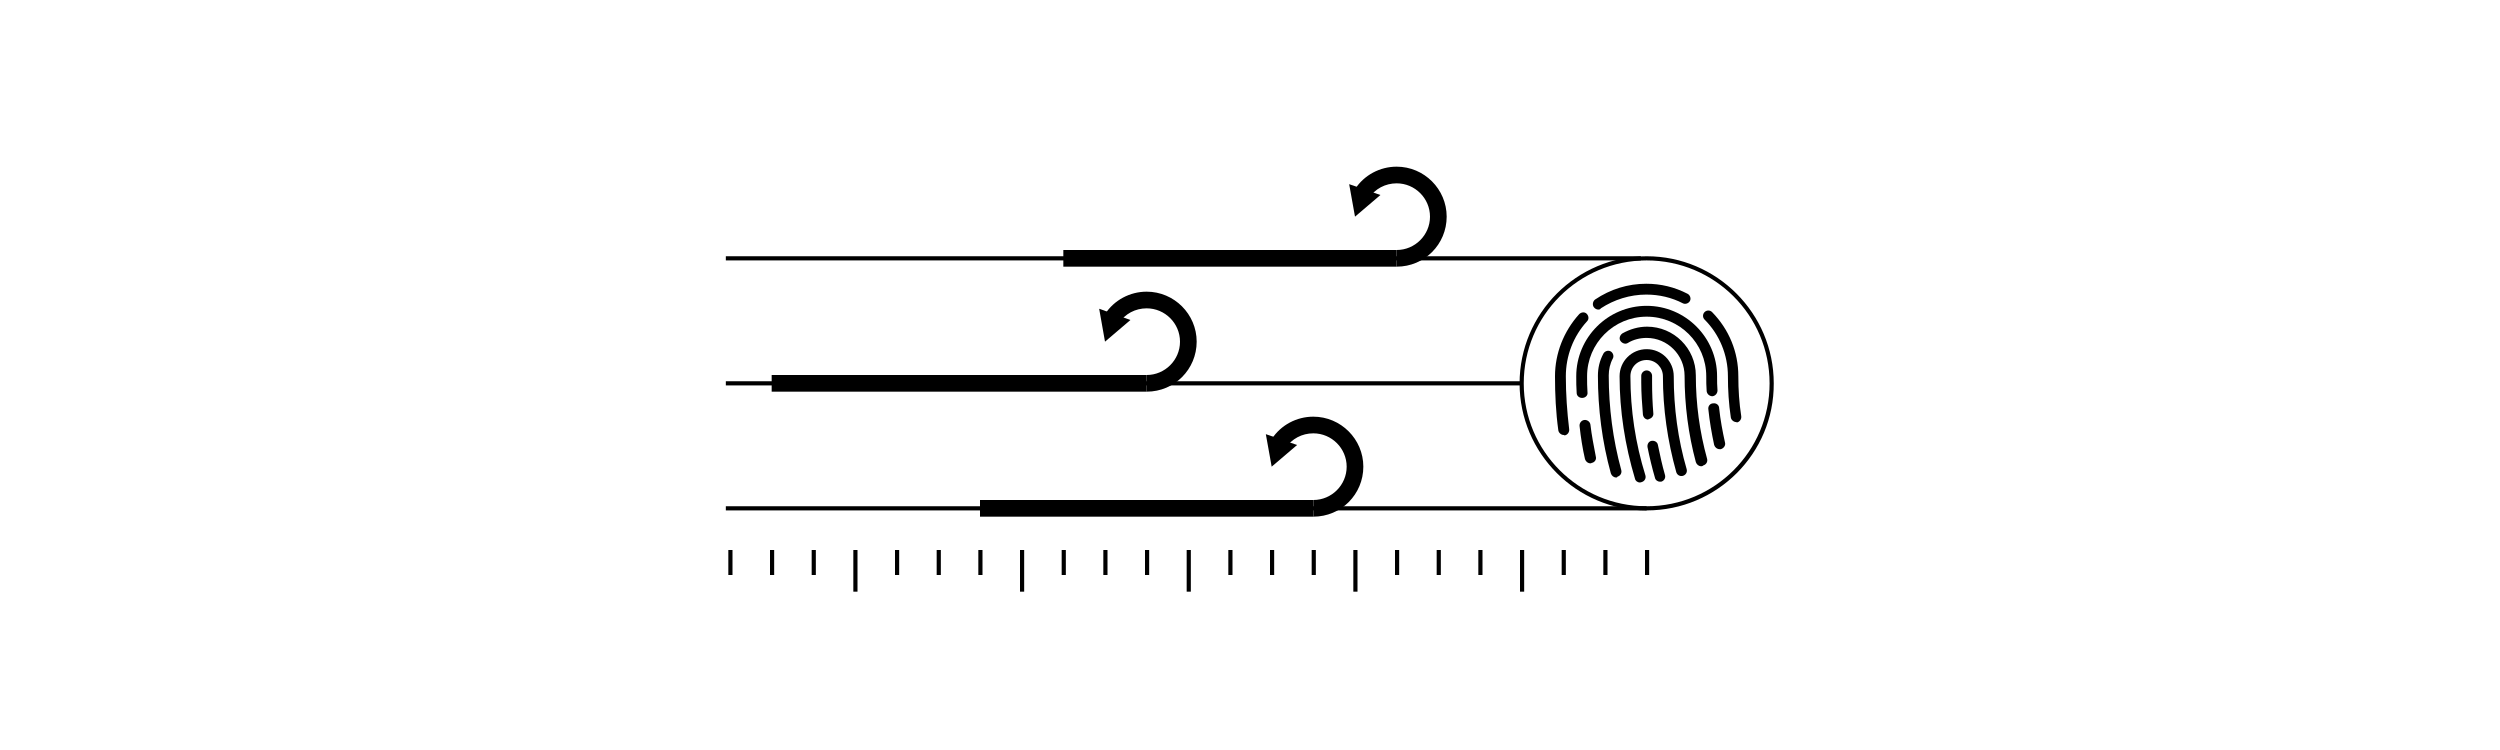 <?xml version="1.0" encoding="UTF-8"?> <svg xmlns="http://www.w3.org/2000/svg" xmlns:xlink="http://www.w3.org/1999/xlink" version="1.1" id="Ebene_1" x="0px" y="0px" viewBox="0 0 600 180" style="enable-background:new 0 0 600 180;" xml:space="preserve"> <style type="text/css"> .st0{fill:none;} </style> <g> <rect class="st0" width="600" height="180"></rect> </g> <g> <g> <path d="M375.3,104.4c-0.6,0-1.2-0.5-1.3-1.1c-0.6-4.3-0.8-8.7-0.8-13c0-5.5,2.1-10.8,5.8-14.9c0.5-0.5,1.3-0.6,1.8-0.1 c0.5,0.5,0.6,1.3,0.1,1.8c-3.3,3.6-5.1,8.3-5.1,13.2c0,4.3,0.3,8.5,0.8,12.7c0.1,0.7-0.4,1.4-1.1,1.5 C375.4,104.4,375.3,104.4,375.3,104.4z"></path> <path d="M383.6,74.3c-0.4,0-0.8-0.2-1.1-0.6c-0.4-0.6-0.2-1.4,0.3-1.8c3.7-2.5,7.9-3.8,12.3-3.8c3.5,0,6.8,0.8,9.9,2.4 c0.6,0.3,0.9,1.1,0.6,1.7c-0.3,0.6-1.1,0.9-1.7,0.6c-2.7-1.4-5.7-2.1-8.8-2.1c-3.9,0-7.7,1.2-10.9,3.3 C384.1,74.2,383.9,74.3,383.6,74.3z"></path> <path d="M416.7,101.3c-0.6,0-1.2-0.5-1.3-1.1c-0.5-3.3-0.7-6.6-0.7-9.9c0-5.1-2-10-5.6-13.6c-0.5-0.5-0.5-1.3,0-1.8 c0.5-0.5,1.3-0.5,1.8,0c4.1,4.2,6.3,9.6,6.3,15.4c0,3.2,0.2,6.4,0.7,9.6c0.1,0.7-0.4,1.4-1.1,1.5 C416.8,101.3,416.8,101.3,416.7,101.3z"></path> <path d="M381.7,111.2c-0.6,0-1.1-0.4-1.3-1c-0.6-2.6-1-5.2-1.3-7.9c-0.1-0.7,0.4-1.4,1.1-1.5c0.7-0.1,1.4,0.4,1.5,1.1 c0.3,2.6,0.8,5.1,1.3,7.7c0.2,0.7-0.3,1.4-1,1.5C381.9,111.2,381.8,111.2,381.7,111.2z"></path> <path d="M379.7,95.5c-0.7,0-1.3-0.5-1.3-1.2c-0.1-1.3-0.1-2.7-0.1-4c0-9.3,7.6-16.9,16.9-16.9s16.9,7.6,16.9,16.9 c0,1.2,0,2.3,0.1,3.4c0,0.7-0.5,1.3-1.2,1.4c-0.7,0-1.3-0.5-1.4-1.2c-0.1-1.2-0.1-2.4-0.1-3.6c0-7.9-6.4-14.3-14.3-14.3 s-14.3,6.4-14.3,14.3c0,1.3,0,2.6,0.1,3.9C381.1,94.9,380.5,95.5,379.7,95.5C379.8,95.5,379.7,95.5,379.7,95.5z"></path> <path d="M412.7,107.8c-0.6,0-1.1-0.4-1.3-1c-0.6-2.8-1.1-5.7-1.4-8.6c-0.1-0.7,0.4-1.4,1.2-1.4c0.7-0.1,1.4,0.4,1.4,1.2 c0.3,2.8,0.8,5.5,1.4,8.2c0.2,0.7-0.3,1.4-1,1.6C412.9,107.8,412.8,107.8,412.7,107.8z"></path> <path d="M387.9,114.6c-0.6,0-1.1-0.4-1.3-1c-2.1-7.6-3.1-15.5-3.1-23.4c0-1.9,0.4-3.6,1.3-5.3c0.3-0.6,1.1-0.9,1.7-0.6 c0.6,0.3,0.9,1.1,0.6,1.7c-0.7,1.3-1,2.7-1,4.1c0,7.7,1,15.4,3,22.7c0.2,0.7-0.2,1.4-0.9,1.6C388.1,114.6,388,114.6,387.9,114.6z"></path> <path d="M408.3,111.9c-0.6,0-1.1-0.4-1.3-1c-1.8-6.7-2.7-13.7-2.7-20.7c0-5-4.1-9.1-9.1-9.1c-1.6,0-3.2,0.4-4.5,1.2 c-0.6,0.4-1.4,0.1-1.8-0.5c-0.4-0.6-0.1-1.4,0.5-1.8c1.8-1,3.8-1.6,5.9-1.6c6.4,0,11.7,5.2,11.7,11.7c0,6.8,0.9,13.5,2.7,20 c0.2,0.7-0.2,1.4-0.9,1.6C408.6,111.9,408.4,111.9,408.3,111.9z"></path> <path d="M393.6,115.8c-0.6,0-1.1-0.4-1.2-0.9c-2.4-8-3.7-16.3-3.7-24.6c0-3.6,2.9-6.5,6.5-6.5s6.5,2.9,6.5,6.5 c0,7.6,1,15.1,3.1,22.3c0.2,0.7-0.2,1.4-0.9,1.6c-0.7,0.2-1.4-0.2-1.6-0.9c-2.1-7.5-3.2-15.2-3.2-23c0-2.1-1.7-3.9-3.9-3.9 s-3.9,1.7-3.9,3.9c0,8.1,1.2,16.1,3.6,23.8c0.2,0.7-0.2,1.4-0.9,1.6C393.9,115.7,393.8,115.8,393.6,115.8z"></path> <path d="M398.4,115.6c-0.6,0-1.1-0.4-1.2-0.9c-0.7-2.4-1.3-4.9-1.8-7.4c-0.1-0.7,0.3-1.4,1-1.5c0.7-0.1,1.4,0.3,1.5,1 c0.5,2.4,1,4.8,1.7,7.2c0.2,0.7-0.2,1.4-0.9,1.6C398.6,115.6,398.5,115.6,398.4,115.6z"></path> <path d="M395.6,100.7c-0.7,0-1.2-0.5-1.3-1.2c-0.2-2.5-0.4-5.1-0.4-7.7v-1.6c0-0.7,0.6-1.3,1.3-1.3s1.3,0.6,1.3,1.3v1.6 c0,2.5,0.1,5,0.3,7.4c0.1,0.7-0.5,1.3-1.2,1.4C395.7,100.7,395.6,100.7,395.6,100.7z"></path> </g> </g> <g> <rect x="174.8" y="132" width="1" height="6"></rect> <rect x="184.8" y="132" width="1" height="6"></rect> <rect x="194.8" y="132" width="1" height="6"></rect> <rect x="204.8" y="132" width="1" height="10"></rect> <rect x="214.8" y="132" width="1" height="6"></rect> <rect x="224.8" y="132" width="1" height="6"></rect> <rect x="234.8" y="132" width="1" height="6"></rect> <rect x="244.8" y="132" width="1" height="10"></rect> <rect x="254.8" y="132" width="1" height="6"></rect> <rect x="264.8" y="132" width="1" height="6"></rect> <rect x="274.8" y="132" width="1" height="6"></rect> <rect x="284.8" y="132" width="1" height="10"></rect> <rect x="294.8" y="132" width="1" height="6"></rect> <rect x="304.8" y="132" width="1" height="6"></rect> <rect x="314.8" y="132" width="1" height="6"></rect> <rect x="324.8" y="132" width="1" height="10"></rect> <rect x="334.8" y="132" width="1" height="6"></rect> <rect x="344.8" y="132" width="1" height="6"></rect> <rect x="354.8" y="132" width="1" height="6"></rect> <rect x="364.8" y="132" width="1" height="10"></rect> <rect x="374.8" y="132" width="1" height="6"></rect> <rect x="384.8" y="132" width="1" height="6"></rect> <rect x="394.8" y="132" width="1" height="6"></rect> </g> <rect x="174.2" y="121.5" width="221" height="1"></rect> <rect x="174.2" y="91.5" width="191" height="1"></rect> <rect x="174.2" y="61.5" width="219.6" height="1"></rect> <rect x="255.2" y="60" width="80" height="4"></rect> <rect x="185.2" y="90" width="90" height="4"></rect> <rect x="235.2" y="120" width="80" height="4"></rect> <g> <path d="M315.2,124v-4c4.4,0,8-3.6,8-8s-3.6-8-8-8c-2.7,0-5.2,1.3-6.7,3.6l-3.3-2.2c2.2-3.4,6-5.4,10-5.4c6.6,0,12,5.4,12,12 S321.9,124,315.2,124z"></path> <g> <polygon points="311.3,106.8 305.2,112 303.8,104.2 "></polygon> </g> </g> <g> <path d="M275.2,94v-4c4.4,0,8-3.6,8-8c0-4.4-3.6-8-8-8c-2.7,0-5.2,1.3-6.7,3.6l-3.3-2.2c2.2-3.4,6-5.4,10-5.4c6.6,0,12,5.4,12,12 C287.2,88.6,281.9,94,275.2,94z"></path> <g> <polygon points="271.3,76.8 265.2,82 263.8,74.1 "></polygon> </g> </g> <g> <path d="M335.2,64v-4c4.4,0,8-3.6,8-8s-3.6-8-8-8c-2.7,0-5.2,1.3-6.7,3.6l-3.3-2.2c2.2-3.4,6-5.4,10-5.4c6.6,0,12,5.4,12,12 S341.9,64,335.2,64z"></path> <g> <polygon points="331.3,46.8 325.2,52 323.8,44.2 "></polygon> </g> </g> <path d="M395.2,122.5c-16.8,0-30.5-13.7-30.5-30.5c0-16.8,13.7-30.5,30.5-30.5s30.5,13.7,30.5,30.5 C425.8,108.8,412.1,122.5,395.2,122.5z M395.2,62.5c-16.3,0-29.5,13.2-29.5,29.5s13.2,29.5,29.5,29.5s29.5-13.2,29.5-29.5 S411.5,62.5,395.2,62.5z"></path> </svg> 